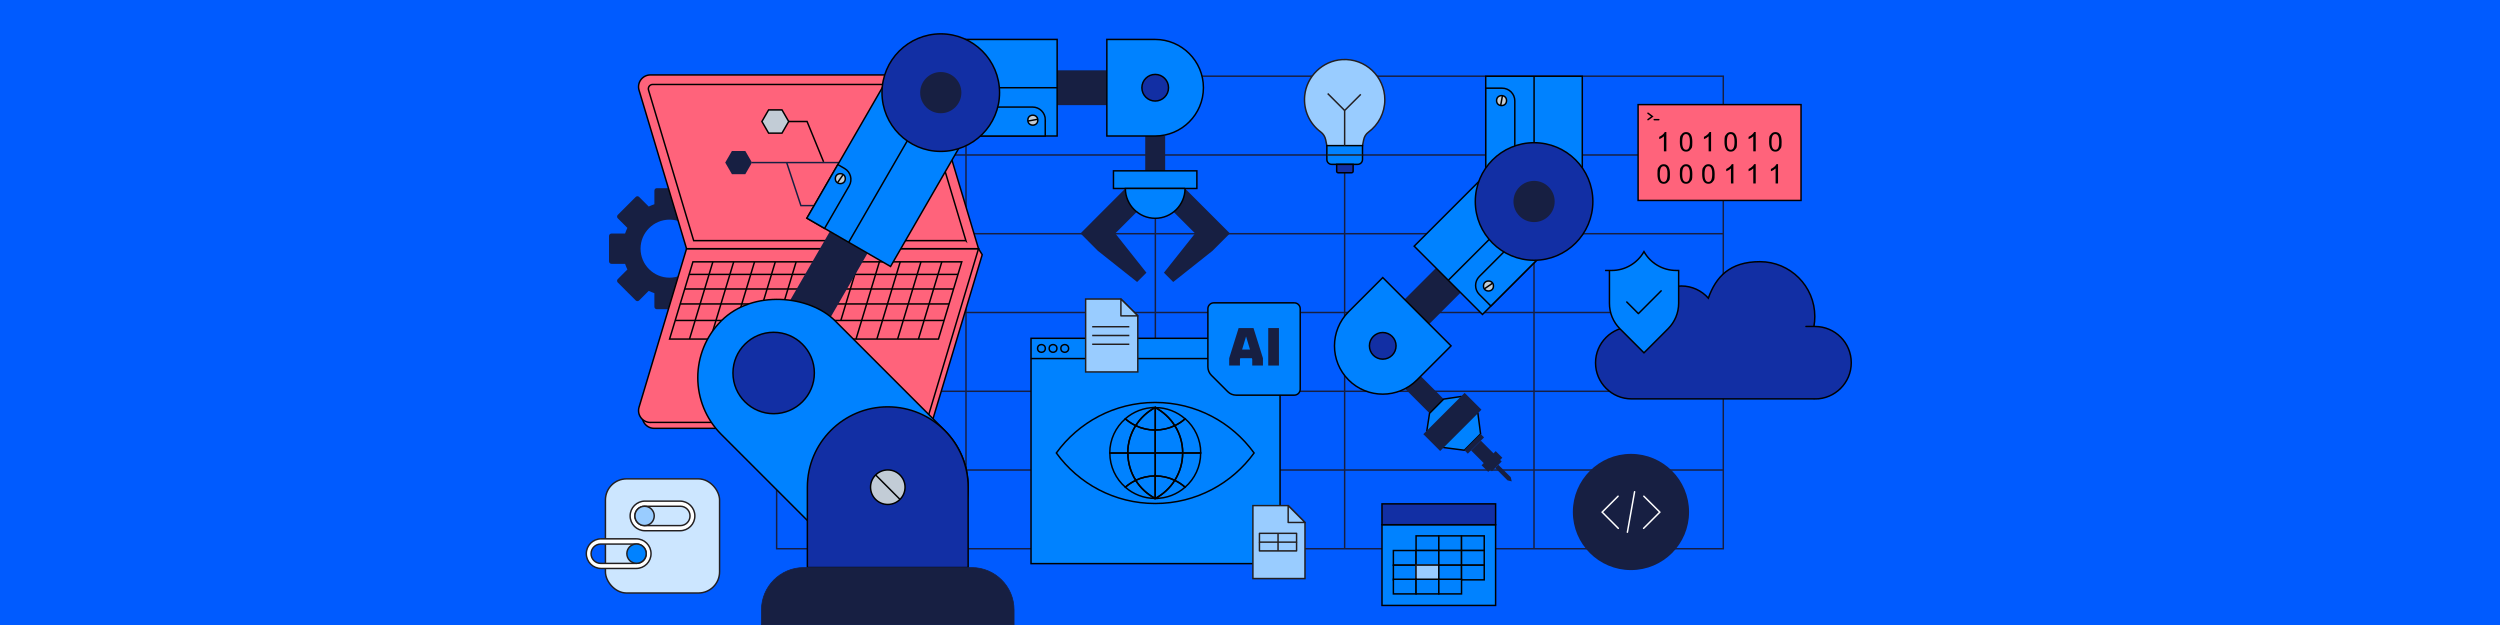<?xml version="1.0" encoding="UTF-8"?>
<svg id="Layer_1" xmlns="http://www.w3.org/2000/svg" version="1.1" viewBox="0 0 3360 840">
  <!-- Generator: Adobe Illustrator 29.3.1, SVG Export Plug-In . SVG Version: 2.1.0 Build 151)  -->
  <defs>
    <style>
      .st0 {
        fill: #cce6ff;
      }

      .st0, .st1, .st2, .st3, .st4, .st5, .st6, .st7, .st8, .st9, .st10, .st11, .st12 {
        stroke-miterlimit: 10;
      }

      .st0, .st1, .st3, .st4, .st5, .st13, .st6, .st14, .st15, .st7, .st8, .st9, .st10, .st11, .st12 {
        stroke-width: 2px;
      }

      .st0, .st6, .st14, .st15, .st8, .st11 {
        stroke: #231f20;
      }

      .st1 {
        fill: #c2ccd6;
      }

      .st1, .st3, .st5, .st13, .st7, .st9, .st10 {
        stroke: #000;
      }

      .st2, .st4 {
        stroke: #171f42;
      }

      .st2, .st16 {
        fill: #171f42;
      }

      .st3, .st4, .st13, .st14, .st10, .st12 {
        fill: none;
      }

      .st3, .st13, .st12 {
        stroke-linecap: round;
      }

      .st5, .st6 {
        fill: #0082ff;
      }

      .st13, .st14, .st15 {
        stroke-linejoin: round;
      }

      .st15, .st8 {
        fill: #9cf;
      }

      .st7 {
        fill: #ff637b;
      }

      .st9 {
        fill: #122fa4;
      }

      .st11 {
        fill: #fff;
      }

      .st12 {
        stroke: #fff;
      }

      .st17 {
        fill: #005bff;
      }
    </style>
  </defs>
  <rect class="st17" width="3360" height="840"/>
  <g>
    <rect class="st4" x="1043.8" y="102.4" width="1272.3" height="635.1"/>
    <line class="st4" x1="1043.8" y1="208.3" x2="2316.2" y2="208.3"/>
    <line class="st4" x1="1043.8" y1="314.1" x2="2316.2" y2="314.1"/>
    <line class="st4" x1="1043.8" y1="420" x2="2316.2" y2="420"/>
    <line class="st4" x1="1043.8" y1="525.9" x2="2316.2" y2="525.9"/>
    <line class="st4" x1="1043.8" y1="631.7" x2="2316.2" y2="631.7"/>
    <line class="st4" x1="2061.7" y1="737.6" x2="2061.7" y2="102.4"/>
    <line class="st4" x1="1807.2" y1="737.6" x2="1807.2" y2="102.4"/>
    <line class="st4" x1="1552.8" y1="737.6" x2="1552.8" y2="102.4"/>
    <line class="st4" x1="1298.3" y1="737.6" x2="1298.3" y2="102.4"/>
  </g>
  <g>
    <rect class="st5" x="1857.4" y="705.2" width="152.7" height="108.5"/>
    <rect class="st9" x="1857.4" y="677.2" width="152.7" height="28"/>
    <rect class="st5" x="1903.2" y="720.2" width="30.5" height="19.7"/>
    <rect class="st5" x="1933.8" y="720.2" width="30.5" height="19.7"/>
    <rect class="st5" x="1964.3" y="720.2" width="30.5" height="19.7"/>
    <rect class="st5" x="1872.7" y="739.9" width="30.5" height="19.7"/>
    <rect class="st5" x="1903.2" y="739.9" width="30.5" height="19.7"/>
    <rect class="st5" x="1933.8" y="739.9" width="30.5" height="19.7"/>
    <rect class="st5" x="1964.3" y="739.9" width="30.5" height="19.7"/>
    <rect class="st5" x="1872.7" y="759.6" width="30.5" height="19.7"/>
    <rect class="st8" x="1903.2" y="759.6" width="30.5" height="19.7"/>
    <rect class="st5" x="1933.8" y="759.6" width="30.5" height="19.7"/>
    <rect class="st5" x="1964.3" y="759.6" width="30.5" height="19.7"/>
    <rect class="st5" x="1872.7" y="778.5" width="30.5" height="19.7"/>
    <rect class="st5" x="1903.2" y="778.5" width="30.5" height="19.7"/>
    <rect class="st5" x="1933.8" y="778.5" width="30.5" height="19.7"/>
  </g>
  <path class="st16" d="M981.2,351.3v-34.1c0-1.8-1.5-3.3-3.3-3.3h-18.3c-.9-2.6-1.9-5.1-3.1-7.6l12.9-12.9c1.3-1.3,1.3-3.3,0-4.6l-24.1-24.1c-1.3-1.3-3.3-1.3-4.6,0l-12.9,12.9c-2.4-1.2-5-2.2-7.6-3.1v-18.3c0-1.8-1.5-3.3-3.3-3.3h-34.1c-1.8,0-3.3,1.5-3.3,3.3v18.3c-2.6.9-5.1,1.9-7.6,3.1l-12.9-12.9c-1.3-1.3-3.3-1.3-4.6,0l-24.1,24.1c-1.3,1.3-1.3,3.3,0,4.6l12.9,12.9c-1.2,2.4-2.2,5-3.1,7.6h-18.3c-1.8,0-3.3,1.5-3.3,3.3v34.1c0,1.8,1.5,3.3,3.3,3.3h18.3c.9,2.6,1.9,5.1,3.1,7.6l-12.9,12.9c-1.3,1.3-1.3,3.3,0,4.6l24.1,24.1c1.3,1.3,3.3,1.3,4.6,0l12.9-12.9c2.4,1.2,5,2.2,7.6,3.1v18.3c0,1.8,1.5,3.3,3.3,3.3h34.1c1.8,0,3.3-1.5,3.3-3.3v-18.3c2.6-.9,5.1-1.9,7.6-3.1l12.9,12.9c1.3,1.3,3.3,1.3,4.6,0l24.1-24.1c1.3-1.3,1.3-3.3,0-4.6l-12.9-12.9c1.2-2.4,2.2-5,3.1-7.6h18.3c1.8,0,3.3-1.5,3.3-3.3ZM899.9,373.2c-21.5,0-39-17.5-39-39s17.5-39,39-39,39,17.5,39,39-17.5,39-39,39Z"/>
  <g>
    <path class="st7" d="M1315.1,334.2l-387.4,8-63.8,212.9c-3.1,10.3,4.6,20.6,15.3,20.6h359c7.1,0,13.3-4.6,15.3-11.4l66.6-222-5-8Z"/>
    <path class="st7" d="M874.2,567.7h359c7.1,0,13.3-4.6,15.3-11.4l66.6-222h-392.4s-63.8,212.9-63.8,212.9c-3.1,10.3,4.6,20.6,15.3,20.6Z"/>
    <polygon class="st7" points="899.9 455.7 1261.3 455.7 1292.6 351.9 931.3 351.9 899.9 455.7"/>
    <path class="st7" d="M1315.1,334.2h-392.4l-63.8-212.9c-3.1-10.3,4.6-20.6,15.3-20.6h359c7.1,0,13.3,4.6,15.3,11.4l66.6,222Z"/>
    <path class="st7" d="M1298.1,323.4h-365.8l-60.7-202.4c-1.1-3.7,1.7-7.5,5.6-7.5h352.8c3.1,0,5.8,2,6.7,5l61.5,205Z"/>
    <line class="st7" x1="926.2" y1="368.8" x2="1287.5" y2="368.8"/>
    <line class="st7" x1="920.3" y1="388.4" x2="1281.6" y2="388.4"/>
    <line class="st7" x1="914.2" y1="408.5" x2="1275.6" y2="408.5"/>
    <line class="st7" x1="907.5" y1="430.7" x2="1268.8" y2="430.7"/>
    <line class="st7" x1="958.1" y1="351.9" x2="926.7" y2="455.7"/>
    <line class="st7" x1="986.1" y1="351.9" x2="954.7" y2="455.7"/>
    <line class="st7" x1="1014.1" y1="351.9" x2="982.7" y2="455.7"/>
    <line class="st7" x1="1042" y1="351.9" x2="1010.6" y2="455.7"/>
    <line class="st7" x1="1070" y1="351.9" x2="1046.2" y2="430.7"/>
    <line class="st7" x1="1098" y1="351.9" x2="1074.2" y2="430.7"/>
    <line class="st7" x1="1125.9" y1="351.9" x2="1102.1" y2="430.7"/>
    <line class="st7" x1="1153.9" y1="351.9" x2="1130.1" y2="430.7"/>
    <line class="st7" x1="1181.9" y1="351.9" x2="1150.5" y2="455.7"/>
    <polygon class="st7" points="1147.3 469.9 1123.5 548.6 983.6 548.6 1007.4 469.9 1147.3 469.9"/>
    <line class="st7" x1="1209.9" y1="351.9" x2="1178.5" y2="455.7"/>
    <line class="st7" x1="1237.8" y1="351.9" x2="1206.4" y2="455.7"/>
    <line class="st7" x1="1265.8" y1="351.9" x2="1234.4" y2="455.7"/>
    <line class="st7" x1="1059.9" y1="531.4" x2="1054.6" y2="548.6"/>
    <line class="st7" x1="987.9" y1="531.4" x2="1128.7" y2="531.4"/>
    <polygon class="st16" points="1001.7 202.9 983.7 202.9 974.7 218.5 983.7 234.1 1001.7 234.1 1010.7 218.5 1001.7 202.9"/>
    <polygon class="st1" points="1051 147.7 1033 147.7 1024 163.3 1033 178.9 1051 178.9 1060 163.3 1051 147.7"/>
    <polygon class="st1" points="1169 202.9 1151 202.9 1142 218.5 1151 234.1 1169 234.1 1178 218.5 1169 202.9"/>
    <polygon class="st16" points="1127.9 260.8 1109.9 260.8 1100.9 276.3 1109.9 291.9 1127.9 291.9 1136.9 276.3 1127.9 260.8"/>
    <line class="st4" x1="1010.7" y1="218.5" x2="1142" y2="218.5"/>
    <polyline class="st10" points="1060 163.3 1084.7 163.3 1106.9 217.5"/>
    <polyline class="st4" points="1100.9 276.3 1076.4 276.3 1057.3 218.5"/>
  </g>
  <g>
    <g>
      <rect class="st5" x="1385.7" y="454.7" width="334.7" height="302.8"/>
      <line class="st10" x1="1385.4" y1="481.9" x2="1720.4" y2="481.9"/>
      <circle class="st10" cx="1399.7" cy="468.3" r="5.2"/>
      <circle class="st10" cx="1415.3" cy="468.3" r="5.2"/>
      <circle class="st10" cx="1431" cy="468.3" r="5.2"/>
      <path class="st10" d="M1552.6,540.9c-54.7,0-103.1,26.8-132.9,67.9,29.8,41.2,78.2,67.9,132.9,67.9s103.1-26.8,132.9-67.9c-29.8-41.2-78.2-67.9-132.9-67.9Z"/>
      <g>
        <path class="st10" d="M1578.9,645.6c5.1,2.4,9.8,5.5,13.9,9.2,12.8-11.2,20.9-27.6,20.9-46h-24.2c0,13.5-3.9,26.1-10.6,36.8Z"/>
        <path class="st10" d="M1589.6,608.8h24.2c0-18.3-8.1-34.8-20.9-46-4.2,3.7-8.9,6.8-13.9,9.2,6.7,10.7,10.6,23.2,10.6,36.8Z"/>
        <path class="st10" d="M1526.4,572.1c-5.1-2.4-9.8-5.5-14-9.2-12.8,11.2-20.9,27.6-20.9,46h24.2c0-13.5,3.9-26.1,10.6-36.8Z"/>
        <path class="st10" d="M1515.8,608.8h-24.2c0,18.3,8.1,34.8,20.9,46,4.2-3.7,8.9-6.8,14-9.2-6.7-10.6-10.6-23.2-10.6-36.8Z"/>
        <path class="st10" d="M1552.6,639.6c9.4,0,18.3,2.1,26.3,5.9,6.7-10.7,10.6-23.2,10.6-36.8h-36.9v30.8Z"/>
        <path class="st10" d="M1552.6,578c-9.4,0-18.3-2.1-26.3-5.9-6.7,10.6-10.6,23.2-10.6,36.8h36.9v-30.8Z"/>
        <path class="st10" d="M1552.6,608.8h36.9c0-13.5-3.9-26.1-10.6-36.8-8,3.8-16.9,5.9-26.3,5.9v30.8Z"/>
        <path class="st10" d="M1515.8,608.8c0,13.5,3.9,26.1,10.6,36.8,8-3.8,16.9-5.9,26.3-5.9v-30.8h-36.9Z"/>
        <path class="st10" d="M1578.9,572.1c5.1-2.4,9.8-5.5,13.9-9.2-10.7-9.4-24.8-15.1-40.1-15.1,10.7,5.7,19.8,14.1,26.2,24.3Z"/>
        <path class="st10" d="M1552.6,547.7c-15.4,0-29.4,5.7-40.2,15.1,4.2,3.7,8.9,6.8,14,9.2,6.4-10.2,15.5-18.7,26.2-24.3Z"/>
        <path class="st10" d="M1552.6,578c9.4,0,18.3-2.1,26.3-5.9-6.4-10.2-15.5-18.7-26.2-24.3,0,0,0,0,0,0v30.3Z"/>
        <path class="st10" d="M1526.4,572.1c8,3.8,16.9,5.9,26.3,5.9v-30.3s0,0,0,0c-10.7,5.7-19.8,14.1-26.2,24.3Z"/>
        <path class="st10" d="M1552.7,669.9c15.4,0,29.4-5.7,40.1-15.1-4.2-3.7-8.9-6.8-13.9-9.2-6.4,10.2-15.5,18.7-26.2,24.3Z"/>
        <path class="st10" d="M1526.4,645.6c-5.1,2.4-9.8,5.5-14,9.2,10.7,9.4,24.8,15.1,40.2,15.1-10.7-5.7-19.8-14.1-26.2-24.3Z"/>
        <path class="st10" d="M1578.9,645.6c-8-3.8-16.9-5.9-26.3-5.9v30.3s0,0,0,0c10.7-5.7,19.8-14.1,26.2-24.3Z"/>
        <path class="st10" d="M1552.6,639.6c-9.4,0-18.3,2.1-26.3,5.9,6.4,10.2,15.5,18.7,26.2,24.3,0,0,0,0,0,0v-30.3Z"/>
      </g>
    </g>
    <g>
      <path class="st5" d="M1739.5,407h-108.1c-4.4,0-8,3.6-8,8v78.1c0,4.2,1.7,8.3,4.7,11.3l22,22c3,3,7.1,4.7,11.3,4.7h78.1c4.4,0,8-3.6,8-8v-108.1c0-4.4-3.6-8-8-8Z"/>
      <g>
        <path class="st16" d="M1652,491.3v-9.8l12.7-40.6h20l12.7,40.5v9.9h-14.4v-8.2l-.4-1.7h-15.7l-.4,1.7v8.2h-14.4ZM1669.3,469.8h10.7l-5.3-17.6-5.3,17.6Z"/>
        <path class="st16" d="M1704.5,440.9h14.4v50.4h-14.4v-50.4Z"/>
      </g>
    </g>
    <g>
      <polygon class="st8" points="1506.5 401.9 1459.1 401.9 1459.1 499.9 1529.2 499.9 1529.2 424.5 1506.5 401.9"/>
      <polygon class="st15" points="1506.5 424.5 1529.2 424.5 1506.5 401.9 1506.5 424.5"/>
      <line class="st14" x1="1467.9" y1="439.1" x2="1517.8" y2="439.1"/>
      <line class="st14" x1="1467.9" y1="450.9" x2="1517.8" y2="450.9"/>
      <line class="st14" x1="1467.9" y1="462.7" x2="1517.8" y2="462.7"/>
    </g>
    <g>
      <polygon class="st8" points="1731.3 679.5 1683.9 679.5 1683.9 777.6 1753.9 777.6 1753.9 702.2 1731.3 679.5"/>
      <polygon class="st15" points="1731.3 702.2 1753.9 702.2 1731.3 679.5 1731.3 702.2"/>
      <rect class="st14" x="1692.7" y="716.8" width="49.9" height="11.8"/>
      <polyline class="st14" points="1692.7 728.6 1692.7 740.4 1742.6 740.4 1742.6 728.6"/>
      <line class="st14" x1="1717.7" y1="716.8" x2="1717.7" y2="740.4"/>
    </g>
  </g>
  <g>
    <path class="st8" d="M1861.2,134c0-31-26.1-55.9-57.5-53.9-26.2,1.7-47.7,22.5-50.2,48.6-1.9,19.9,7,37.9,21.6,48.7,3.4,2.5,5.7,6.2,6.6,10.4l1.6,8.1h47.9l1.6-8.1c.8-4.1,3.1-7.8,6.4-10.2,13.3-9.8,22-25.6,22-43.5Z"/>
    <path class="st5" d="M1783.3,195.7h47.9v18.7c0,3.6-2.9,6.5-6.5,6.5h-34.9c-3.6,0-6.5-2.9-6.5-6.5v-18.7Z"/>
    <path class="st9" d="M1796.5,220.9h22.1v9.3c0,1.1-.9,2-2,2h-18.1c-1.1,0-2-.9-2-2v-9.3h0Z"/>
    <line class="st8" x1="1783.3" y1="208.3" x2="1831.2" y2="208.3"/>
    <polyline class="st8" points="1807.2 195.7 1807.2 148.5 1828.9 126.8"/>
    <line class="st8" x1="1807.2" y1="148.5" x2="1784.4" y2="125.7"/>
  </g>
  <g>
    <rect class="st0" x="813.7" y="643.6" width="153.4" height="153.4" rx="28.4" ry="28.4"/>
    <path class="st11" d="M914,673.5h-47.2c-11,0-19.9,8.9-19.9,19.9h0c0,11,8.9,19.9,19.9,19.9h47.2c11,0,19.9-8.9,19.9-19.9h0c0-11-8.9-19.9-19.9-19.9ZM914.4,706.4h-48.1c-7.2,0-13-5.8-13-13s5.8-13,13-13h48.1c7.2,0,13,5.8,13,13s-5.8,13-13,13Z"/>
    <circle class="st8" cx="866.3" cy="693.4" r="13"/>
    <path class="st11" d="M855.1,724.2h-47.2c-11,0-19.9,8.9-19.9,19.9h0c0,11,8.9,19.9,19.9,19.9h47.2c11,0,19.9-8.9,19.9-19.9h0c0-11-8.9-19.9-19.9-19.9ZM855.5,757.2h-48.1c-7.2,0-13-5.8-13-13s5.8-13,13-13h48.1c7.2,0,13,5.8,13,13s-5.8,13-13,13Z"/>
    <circle class="st6" cx="855.5" cy="744.1" r="13"/>
  </g>
  <g>
    <polygon class="st16" points="1498.9 313.7 1535.9 276.7 1512.5 253.3 1475.5 290.3 1452.2 313.7 1475.5 337.1 1528.3 379 1540.8 366.5 1498.9 313.7"/>
    <polygon class="st16" points="1606.2 313.7 1569.2 276.7 1592.6 253.3 1629.6 290.3 1653 313.7 1629.6 337.1 1576.8 379 1564.3 366.5 1606.2 313.7"/>
    <rect class="st16" x="1060.8" y="312.1" width="58.5" height="202.5" transform="translate(352.7 -489.6) rotate(30)"/>
    <rect class="st16" x="1420.8" y="94.5" width="66.9" height="46.8"/>
    <rect class="st16" x="1539.2" y="182.8" width="26.8" height="46.8"/>
    <rect class="st5" x="1126.4" y="136.7" width="129.8" height="202.5" transform="translate(278.6 -563.7) rotate(30)"/>
    <path class="st5" d="M1103.4,222.5h10.5c9.4,0,17,7.6,17,17v66.2h-27.5v-83.2h0Z" transform="translate(281.7 -523.2) rotate(30)"/>
    <line class="st10" x1="1140.6" y1="325.7" x2="1241.9" y2="150.3"/>
    <rect class="st5" x="1294.4" y="56.4" width="129.8" height="123" transform="translate(1477.2 -1241.4) rotate(90)"/>
    <path class="st5" d="M1348.9,109.8h21.9v107h-38.9v-90c0-9.4,7.6-17.1,17.1-17.1Z" transform="translate(1514.6 -1188) rotate(90)"/>
    <line class="st5" x1="1297.8" y1="117.9" x2="1420.8" y2="117.9"/>
    <path class="st5" d="M1552.6,53h0c35.8,0,64.9,29.1,64.9,64.9v64.9h-129.8v-64.9c0-35.8,29.1-64.9,64.9-64.9Z" transform="translate(1670.4 -1434.7) rotate(90)"/>
    <rect class="st5" x="1011.5" y="368.9" width="216.1" height="424.4" rx="108" ry="108" transform="translate(-83 961.9) rotate(-45)"/>
    <path class="st9" d="M1193.2,546.8h0c59.6,0,108,48.4,108,108v108h-216.1v-108c0-59.6,48.4-108,108-108Z"/>
    <circle class="st1" cx="1193.2" cy="654.8" r="23.2"/>
    <circle class="st9" cx="1039.8" cy="501.3" r="54.7"/>
    <path class="st2" d="M1080.4,762.8h225.6c31.4,0,56.9,25.5,56.9,56.9v20.2h-339.5v-20.2c0-31.4,25.5-56.9,56.9-56.9Z"/>
    <circle class="st9" cx="1264.4" cy="124.5" r="79"/>
    <circle class="st16" cx="1264.4" cy="124.5" r="27.7"/>
    <circle class="st9" cx="1552.6" cy="117.9" r="17.9"/>
    <rect class="st5" x="1496.5" y="229.6" width="112.1" height="23.7"/>
    <path class="st5" d="M1592.7,253.3c0,22.2-18,40.1-40.1,40.1s-40.1-18-40.1-40.1h80.3Z"/>
    <circle class="st1" cx="1129.4" cy="240.1" r="6.7"/>
    <line class="st10" x1="1133.2" y1="234.6" x2="1125.6" y2="245.6"/>
    <circle class="st1" cx="1388.1" cy="161.5" r="6.7"/>
    <line class="st1" x1="1394.7" y1="160.3" x2="1381.5" y2="162.7"/>
    <line class="st1" x1="1209.6" y1="671.2" x2="1176.9" y2="638.4"/>
  </g>
  <g>
    <rect class="st16" x="1899.7" y="503.2" width="26.9" height="50.1" transform="translate(186.8 1507.5) rotate(-45)"/>
    <rect class="st16" x="1988.4" y="593" width="18.6" height="39.6" transform="translate(151.8 1592.1) rotate(-45)"/>
    <polygon class="st16" points="2013.8 624.7 2030.4 641.3 2031.8 647 2026.1 645.6 2009.6 629 2013.8 624.7"/>
    <polygon class="st5" points="1940.3 536.4 1921.3 555.5 1917.7 578.8 1940.4 601.5 1968.1 605.1 1989.9 583.2 1986.3 555.5 1963.7 532.9 1940.3 536.4"/>
    <rect class="st5" x="1996.9" y="102.4" width="129.8" height="123" transform="translate(4123.5 327.9) rotate(-180)"/>
    <path class="st5" d="M1996.9,118.4h38.9v107h-21.9c-9.4,0-17.1-7.6-17.1-17.1v-90h0Z" transform="translate(4032.7 343.9) rotate(-180)"/>
    <line class="st5" x1="2061.8" y1="225.5" x2="2061.8" y2="102.4"/>
    <circle class="st1" cx="2018.1" cy="135.2" r="6.7"/>
    <line class="st1" x1="2019.3" y1="128.6" x2="2016.9" y2="141.8"/>
    <rect class="st16" x="1894.5" y="371.9" width="66.9" height="46.8" transform="translate(3570.7 -688.4) rotate(135)"/>
    <rect class="st5" x="1925.1" y="271.7" width="129.8" height="123" transform="translate(818.5 -1309.5) rotate(45)"/>
    <path class="st5" d="M2008.3,306.2h38.9v107h-21.9c-9.4,0-17.1-7.6-17.1-17.1v-90h0Z" transform="translate(848.3 -1328.5) rotate(45)"/>
    <line class="st5" x1="2033.5" y1="289.8" x2="1946.5" y2="376.7"/>
    <path class="st5" d="M1793.5,399.9h129.8v64.9c0,35.8-29.1,64.9-64.9,64.9h0c-35.8,0-64.9-29.1-64.9-64.9v-64.9h0Z" transform="translate(873 -1177.9) rotate(45)"/>
    <circle class="st9" cx="2061.8" cy="270.8" r="79"/>
    <circle class="st16" cx="2061.8" cy="270.8" r="27.7"/>
    <circle class="st9" cx="1858.4" cy="464.8" r="17.9"/>
    <circle class="st1" cx="2000.5" cy="384.4" r="6.7"/>
    <line class="st1" x1="1995" y1="388.2" x2="2006" y2="380.6"/>
    <rect class="st16" x="1912.8" y="551.1" width="78.5" height="32" transform="translate(170.7 1546.4) rotate(-45)"/>
    <rect class="st16" x="1991.7" y="614" width="26.9" height="12.6" transform="translate(148.7 1599.5) rotate(-45)"/>
    <rect class="st16" x="1965.9" y="593.2" width="30.9" height="6.6" transform="translate(158.5 1575.7) rotate(-45)"/>
  </g>
  <g>
    <path class="st9" d="M2439.4,536.2c26.9,0,48.7-21.8,48.7-48.7s-21.8-48.7-48.7-48.7-1,0-1.5,0c.8-4.3,1.2-8.8,1.2-13.4,0-40.7-33-73.7-73.7-73.7s-59.3,20.5-69.4,49c-8.9-10-21.8-16.3-36.1-16.3-26.7,0-48.4,21.7-48.4,48.4s.5,7.4,1.3,10.9c-6.1-2.8-12.9-4.4-20-4.4-26.7,0-48.4,21.7-48.4,48.4s21.7,48.4,48.4,48.4h246.7Z"/>
    <path class="st5" d="M2252.8,363.5c-18.6,0-34.8-10.2-43.3-25.3h0c-8.6,15.1-24.8,25.3-43.3,25.3s-2.1,0-3.1,0h0v44.1c-.1,12.8,5,25.1,14,34.2l32.4,32.4,32.4-32.4c9.1-9.1,14.2-21.4,14.2-34.2v-44.1h-.1c-1,0-2.1,0-3.1,0Z"/>
    <polyline class="st13" points="2186.4 405.9 2202 421.5 2232.6 390.9"/>
  </g>
  <g>
    <rect class="st7" x="2201.6" y="140.6" width="219" height="128.8"/>
    <g>
      <polyline class="st3" points="2214.9 152.2 2220.7 156.5 2214.9 160.8"/>
      <line class="st3" x1="2223.3" y1="160.8" x2="2229.4" y2="160.8"/>
    </g>
    <g>
      <path d="M2239.5,203.4h-3.2v-20.2c-1.6,1.5-3.7,2.8-6.3,3.8v-3.1c3.6-1.7,6.1-3.9,7.5-6.5h2.1v25.9Z"/>
      <path d="M2266.1,177.5c5.6,0,8.4,4.4,8.4,13.2s-.7,7.7-2.2,9.9-3.5,3.2-6.2,3.2c-5.6,0-8.4-4.4-8.4-13.1s.7-7.7,2.2-9.9,3.5-3.3,6.2-3.3ZM2266.1,201.3c1.7,0,3-.8,3.8-2.5s1.3-4.3,1.3-8.1-.2-4.6-.6-6.1-1-2.6-1.7-3.3-1.7-1.1-2.9-1.1c-1.7,0-3,.8-3.8,2.5s-1.3,4.4-1.3,8.1.2,4.6.6,6.1,1,2.6,1.7,3.3,1.7,1.1,2.8,1.1Z"/>
      <path d="M2299.6,203.4h-3.2v-20.2c-1.6,1.5-3.7,2.8-6.3,3.8v-3.1c3.6-1.7,6.1-3.9,7.5-6.5h2.1v25.9Z"/>
      <path d="M2326.1,177.5c5.6,0,8.4,4.4,8.4,13.2s-.7,7.7-2.2,9.9-3.5,3.2-6.2,3.2c-5.6,0-8.4-4.4-8.4-13.1s.7-7.7,2.2-9.9,3.5-3.3,6.2-3.3ZM2326.1,201.3c1.7,0,3-.8,3.8-2.5s1.3-4.3,1.3-8.1-.2-4.6-.6-6.1-1-2.6-1.7-3.3-1.7-1.1-2.9-1.1c-1.7,0-3,.8-3.8,2.5s-1.3,4.4-1.3,8.1.2,4.6.6,6.1,1,2.6,1.7,3.3,1.7,1.1,2.8,1.1Z"/>
      <path d="M2359.6,203.4h-3.2v-20.2c-1.6,1.5-3.7,2.8-6.3,3.8v-3.1c3.6-1.7,6.1-3.9,7.5-6.5h2.1v25.9Z"/>
      <path d="M2386.1,177.5c5.6,0,8.4,4.4,8.4,13.2s-.7,7.7-2.2,9.9-3.5,3.2-6.2,3.2c-5.6,0-8.4-4.4-8.4-13.1s.7-7.7,2.2-9.9,3.5-3.3,6.2-3.3ZM2386.1,201.3c1.7,0,3-.8,3.8-2.5s1.3-4.3,1.3-8.1-.2-4.6-.6-6.1-1-2.6-1.7-3.3-1.7-1.1-2.9-1.1c-1.7,0-3,.8-3.8,2.5s-1.3,4.4-1.3,8.1.2,4.6.6,6.1,1,2.6,1.7,3.3,1.7,1.1,2.8,1.1Z"/>
      <path d="M2236,220.7c5.6,0,8.4,4.4,8.4,13.2s-.7,7.7-2.2,9.9-3.5,3.2-6.2,3.2c-5.6,0-8.4-4.4-8.4-13.1s.7-7.7,2.2-9.9,3.5-3.3,6.2-3.3ZM2236,244.5c1.7,0,3-.8,3.8-2.5s1.3-4.3,1.3-8.1-.2-4.6-.6-6.1-1-2.6-1.7-3.3-1.7-1.1-2.9-1.1c-1.7,0-3,.8-3.8,2.5s-1.3,4.4-1.3,8.1.2,4.6.6,6.1,1,2.6,1.7,3.3,1.7,1.1,2.8,1.1Z"/>
      <path d="M2266.1,220.7c5.6,0,8.4,4.4,8.4,13.2s-.7,7.7-2.2,9.9-3.5,3.2-6.2,3.2c-5.6,0-8.4-4.4-8.4-13.1s.7-7.7,2.2-9.9,3.5-3.3,6.2-3.3ZM2266.1,244.5c1.7,0,3-.8,3.8-2.5s1.3-4.3,1.3-8.1-.2-4.6-.6-6.1-1-2.6-1.7-3.3-1.7-1.1-2.9-1.1c-1.7,0-3,.8-3.8,2.5s-1.3,4.4-1.3,8.1.2,4.6.6,6.1,1,2.6,1.7,3.3,1.7,1.1,2.8,1.1Z"/>
      <path d="M2296.1,220.7c5.6,0,8.4,4.4,8.4,13.2s-.7,7.7-2.2,9.9-3.5,3.2-6.2,3.2c-5.6,0-8.4-4.4-8.4-13.1s.7-7.7,2.2-9.9,3.5-3.3,6.2-3.3ZM2296.1,244.5c1.7,0,3-.8,3.8-2.5s1.3-4.3,1.3-8.1-.2-4.6-.6-6.1-1-2.6-1.7-3.3-1.7-1.1-2.9-1.1c-1.7,0-3,.8-3.8,2.5s-1.3,4.4-1.3,8.1.2,4.6.6,6.1,1,2.6,1.7,3.3,1.7,1.1,2.8,1.1Z"/>
      <path d="M2329.6,246.6h-3.2v-20.2c-1.6,1.5-3.7,2.8-6.3,3.8v-3.1c3.6-1.7,6.1-3.9,7.5-6.5h2.1v25.9Z"/>
      <path d="M2359.6,246.6h-3.2v-20.2c-1.6,1.5-3.7,2.8-6.3,3.8v-3.1c3.6-1.7,6.1-3.9,7.5-6.5h2.1v25.9Z"/>
      <path d="M2389.6,246.6h-3.2v-20.2c-1.6,1.5-3.7,2.8-6.3,3.8v-3.1c3.6-1.7,6.1-3.9,7.5-6.5h2.1v25.9Z"/>
    </g>
  </g>
  <g>
    <circle class="st16" cx="2192" cy="688.1" r="78.1"/>
    <g>
      <polyline class="st12" points="2174.7 666.9 2153.3 688.3 2175 710.1"/>
      <polyline class="st12" points="2209.3 666.9 2230.8 688.3 2209 710.1"/>
      <line class="st12" x1="2196.9" y1="660.9" x2="2187.2" y2="715.3"/>
    </g>
  </g>
</svg>